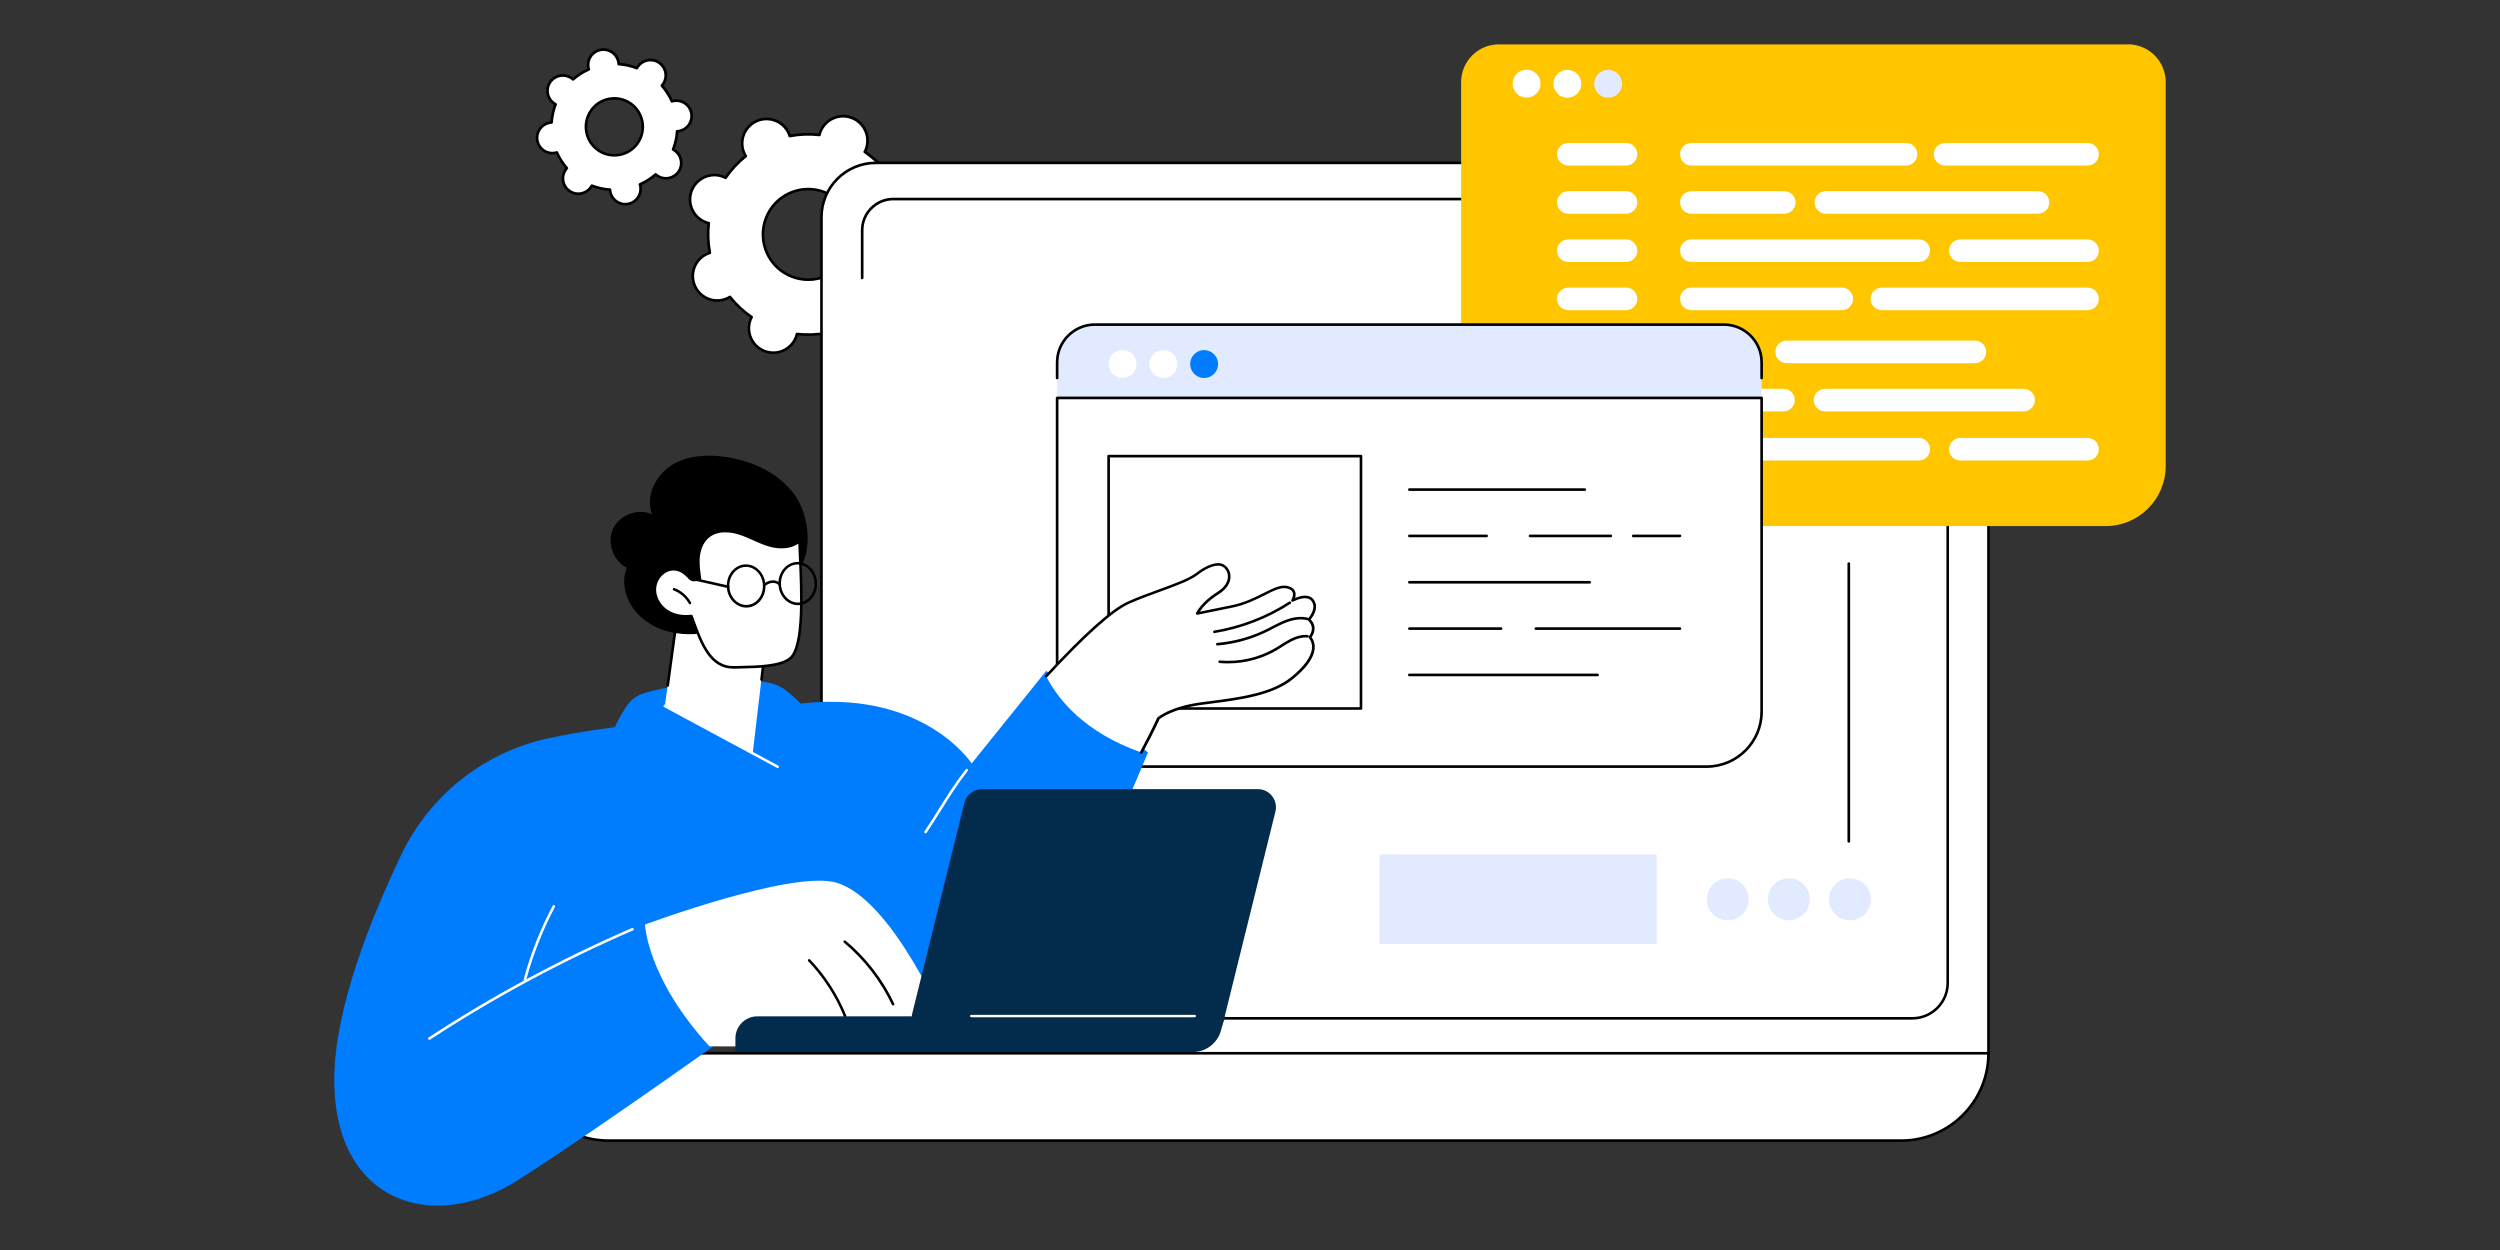 <svg xmlns="http://www.w3.org/2000/svg" id="Layer_1" data-name="Layer 1" viewBox="0 0 600 300"><rect x="0" y="0" width="600" height="300" fill="#333333" stroke="none"/><defs><style> .cls-1 { fill: #022b4c; } .cls-2 { fill: #007cff; } .cls-3 { fill: #fff; } .cls-4 { fill: #ffc600; } .cls-5 { fill: #e2eaff; } </style></defs><g><g id="Web_development" data-name="Web development"><g><g><path class="cls-3" d="m166.8,68.7c1.35,2.94,4.82,4.23,7.76,2.89.22-.1.43-.22.63-.34,1.51,1.89,3.27,3.52,5.22,4.85-.11.21-.21.42-.29.65-1.13,3.03.42,6.4,3.45,7.53,3.03,1.13,6.4-.42,7.53-3.45.08-.23.15-.45.2-.68,2.34.27,4.74.19,7.12-.26.07.22.15.45.25.67,1.35,2.94,4.82,4.23,7.76,2.89,2.94-1.35,4.23-4.82,2.89-7.76-.1-.22-.22-.43-.34-.63,1.89-1.51,3.52-3.27,4.85-5.22.21.11.42.21.65.29,3.03,1.13,6.4-.42,7.53-3.45,1.13-3.03-.42-6.4-3.45-7.53-.23-.08-.45-.15-.68-.2.27-2.34.19-4.74-.26-7.12.22-.07.45-.15.67-.25,2.94-1.35,4.23-4.82,2.89-7.76-1.35-2.94-4.82-4.23-7.76-2.89-.22.1-.43.22-.63.34-1.51-1.89-3.27-3.52-5.22-4.85.11-.21.21-.42.29-.65,1.13-3.03-.42-6.4-3.45-7.53-3.03-1.13-6.4.42-7.53,3.45-.08.23-.15.45-.2.68-2.34-.27-4.74-.19-7.12.26-.07-.22-.15-.45-.25-.67-1.35-2.94-4.82-4.23-7.76-2.89-2.94,1.35-4.23,4.82-2.89,7.76.1.22.22.43.34.63-1.89,1.51-3.52,3.27-4.85,5.22-.21-.11-.42-.21-.65-.29-3.03-1.13-6.4.42-7.53,3.45-1.13,3.03.42,6.4,3.45,7.53.23.08.45.15.68.2-.27,2.34-.19,4.74.26,7.12-.22.07-.45.15-.67.25-2.94,1.35-4.23,4.82-2.89,7.76Zm17.29-7.92c-2.5-5.46-.1-11.91,5.36-14.41s11.91-.1,14.41,5.36c2.5,5.46.1,11.91-5.36,14.41s-11.91.1-14.41-5.36Z"></path><path d="m185.6,84.97c-.73,0-1.45-.13-2.15-.39-3.19-1.19-4.82-4.75-3.63-7.94.05-.14.11-.28.18-.43-1.83-1.28-3.47-2.81-4.89-4.55-.15.08-.28.15-.42.21-1.5.69-3.18.75-4.72.17-1.54-.57-2.77-1.72-3.46-3.22-1.42-3.1-.05-6.77,3.04-8.18.13-.06.28-.12.44-.18-.39-2.21-.47-4.45-.24-6.67-.16-.04-.31-.09-.45-.14-3.19-1.19-4.82-4.75-3.63-7.94.57-1.55,1.72-2.77,3.22-3.46,1.5-.69,3.18-.75,4.72-.17.14.05.28.11.43.18,1.28-1.83,2.81-3.47,4.54-4.89-.08-.15-.15-.28-.21-.42-1.42-3.09-.05-6.77,3.04-8.18,1.5-.69,3.18-.75,4.72-.17,1.54.57,2.77,1.72,3.46,3.22.06.14.12.28.18.44,2.2-.39,4.45-.47,6.67-.24.04-.16.09-.31.14-.45.57-1.55,1.72-2.77,3.22-3.46,1.5-.69,3.18-.75,4.72-.17,3.19,1.19,4.82,4.75,3.63,7.94-.05.14-.11.28-.18.43,1.83,1.28,3.47,2.81,4.89,4.54.15-.08.28-.15.42-.21,1.5-.69,3.18-.75,4.72-.17,1.54.57,2.77,1.72,3.46,3.22,1.42,3.1.05,6.77-3.04,8.18-.14.06-.28.12-.44.18.39,2.21.47,4.45.24,6.67.16.04.31.09.45.14,3.19,1.19,4.82,4.75,3.63,7.94-.57,1.55-1.72,2.77-3.22,3.46-1.5.69-3.17.75-4.72.17-.14-.05-.28-.11-.43-.18-1.28,1.83-2.81,3.47-4.54,4.89.08.15.15.28.21.42,1.42,3.1.05,6.77-3.04,8.18-1.5.69-3.18.75-4.72.17-1.54-.57-2.77-1.72-3.46-3.22-.06-.14-.12-.28-.18-.44-2.2.39-4.45.47-6.67.24-.04.16-.09.31-.14.45-.57,1.55-1.72,2.77-3.22,3.46-.82.37-1.69.56-2.57.56Zm-10.42-14.04c.09,0,.19.04.25.12,1.47,1.85,3.2,3.46,5.15,4.79.13.09.18.27.1.41-.12.23-.21.42-.28.61-1.06,2.86.4,6.06,3.26,7.12,1.39.52,2.89.46,4.23-.15,1.34-.62,2.37-1.72,2.88-3.1.07-.19.13-.4.19-.65.04-.16.18-.26.34-.24,2.34.27,4.71.18,7.03-.26.16-.03.31.06.36.22.08.24.15.45.24.63.62,1.35,1.72,2.37,3.1,2.89,1.39.52,2.89.46,4.23-.15,2.78-1.27,4-4.56,2.73-7.34-.09-.19-.19-.37-.32-.59-.08-.14-.05-.31.07-.41,1.85-1.47,3.46-3.2,4.79-5.15.09-.13.27-.18.41-.1.22.12.42.21.61.28,1.39.52,2.89.46,4.23-.15,1.34-.62,2.37-1.72,2.88-3.1,1.06-2.86-.4-6.06-3.26-7.12-.19-.07-.4-.13-.65-.19-.16-.04-.26-.19-.24-.34.27-2.34.18-4.71-.26-7.03-.03-.16.06-.31.22-.36.24-.08.44-.15.63-.24,2.78-1.27,4-4.56,2.73-7.34-.62-1.35-1.72-2.37-3.1-2.89-1.39-.52-2.89-.46-4.23.15-.19.09-.38.19-.59.32-.14.08-.31.05-.41-.07-1.47-1.85-3.2-3.46-5.15-4.79-.13-.09-.18-.27-.1-.41.12-.22.21-.42.28-.61,1.06-2.86-.4-6.06-3.26-7.12-1.39-.52-2.89-.46-4.23.15-1.34.62-2.37,1.72-2.88,3.1-.07.19-.13.4-.19.65-.04.16-.19.26-.34.24-2.34-.27-4.7-.18-7.03.26-.16.03-.31-.06-.36-.22-.08-.24-.15-.45-.24-.63-.62-1.35-1.72-2.37-3.1-2.89-1.39-.52-2.89-.46-4.23.15-2.78,1.27-4,4.56-2.73,7.34.09.19.19.37.32.59.08.14.05.31-.07.41-1.85,1.47-3.46,3.2-4.79,5.15-.09.13-.27.18-.41.1-.22-.12-.42-.21-.61-.28-1.39-.52-2.89-.46-4.23.15-1.34.62-2.37,1.72-2.88,3.1-1.06,2.86.4,6.06,3.26,7.12.19.07.4.13.65.19.16.04.26.19.24.34-.27,2.34-.18,4.71.26,7.03.03.16-.06.31-.22.36-.24.08-.44.15-.63.24-2.78,1.27-4,4.56-2.73,7.34.62,1.35,1.72,2.37,3.1,2.89,1.39.52,2.89.46,4.23-.15.18-.08.38-.19.59-.32.05-.03.11-.05.17-.05Zm18.8-3.48c-1.32,0-2.64-.24-3.91-.71-2.8-1.04-5.03-3.11-6.27-5.83-2.57-5.61-.09-12.27,5.52-14.83,2.72-1.24,5.76-1.36,8.56-.31,2.8,1.04,5.03,3.11,6.27,5.83,2.57,5.61.09,12.27-5.52,14.83-1.48.68-3.07,1.02-4.65,1.02Zm-9.6-6.8c1.17,2.56,3.27,4.52,5.92,5.5,2.64.98,5.51.88,8.07-.3,5.29-2.42,7.62-8.7,5.2-13.99-1.17-2.56-3.27-4.52-5.92-5.5-2.64-.98-5.51-.88-8.07.3-5.29,2.42-7.62,8.7-5.2,13.99Z"></path></g><g><path class="cls-3" d="m132.05,19.66c-1.16,1.67-.76,3.96.91,5.13.12.09.25.16.38.23-.55,1.42-.87,2.89-.97,4.37-.15,0-.3.02-.44.05-2,.35-3.34,2.26-2.98,4.26.35,2,2.26,3.34,4.26,2.98.15-.03.29-.06.43-.11.6,1.36,1.41,2.63,2.41,3.78-.1.11-.19.22-.28.35-1.16,1.67-.76,3.96.91,5.13,1.66,1.17,3.96.76,5.12-.9.09-.12.16-.25.23-.38,1.42.55,2.89.87,4.37.97,0,.15.02.3.05.44.35,2,2.26,3.34,4.26,2.98,2-.35,3.34-2.26,2.98-4.26-.03-.15-.06-.29-.11-.43,1.35-.6,2.63-1.41,3.78-2.41.11.1.22.19.35.28,1.66,1.17,3.96.76,5.12-.9,1.16-1.67.76-3.96-.91-5.13-.12-.09-.25-.16-.38-.23.55-1.42.87-2.89.97-4.37.15,0,.3-.02.44-.05,2-.35,3.34-2.26,2.98-4.26-.35-2-2.26-3.34-4.26-2.98-.15.03-.29.06-.43.11-.6-1.35-1.41-2.63-2.41-3.78.1-.11.19-.22.28-.35,1.16-1.67.76-3.96-.91-5.13-1.66-1.17-3.96-.76-5.12.9-.09.12-.16.25-.23.38-1.42-.55-2.89-.87-4.37-.97,0-.15-.02-.3-.05-.44-.35-2-2.26-3.34-4.26-2.98s-3.34,2.26-2.98,4.26c.03.15.06.29.11.43-1.35.6-2.63,1.41-3.78,2.41-.11-.1-.22-.19-.35-.28-1.66-1.17-3.96-.76-5.12.9Zm9.79,6.86c2.16-3.09,6.42-3.84,9.51-1.68,3.09,2.16,3.84,6.43,1.68,9.52-2.16,3.09-6.42,3.84-9.51,1.68-3.09-2.16-3.84-6.43-1.68-9.52Z"></path><path d="m150.07,49.32c-1.9,0-3.59-1.37-3.93-3.3-.01-.07-.02-.13-.03-.2-1.34-.12-2.67-.41-3.94-.87-.04.06-.07.12-.11.17-.61.87-1.53,1.46-2.58,1.64-1.05.19-2.11-.05-2.99-.66-1.81-1.26-2.25-3.76-.98-5.57.04-.05.08-.11.12-.17-.87-1.04-1.6-2.18-2.17-3.4-.07.02-.14.03-.2.04-2.17.38-4.25-1.07-4.63-3.24-.19-1.05.05-2.11.66-2.99.61-.87,1.53-1.46,2.58-1.64.07-.01.13-.02.2-.03.12-1.35.41-2.67.87-3.94-.06-.04-.12-.08-.17-.11-1.81-1.26-2.25-3.76-.98-5.57.61-.87,1.53-1.46,2.58-1.64,1.05-.19,2.11.05,2.99.66.05.04.11.08.17.12,1.03-.87,2.18-1.6,3.4-2.17-.02-.07-.03-.14-.04-.2-.19-1.05.05-2.11.66-2.99.61-.87,1.53-1.46,2.58-1.64,2.17-.38,4.25,1.07,4.63,3.24.01.07.02.13.03.2,1.34.12,2.67.41,3.94.87.04-.06.08-.12.11-.17.61-.87,1.53-1.46,2.58-1.64,1.05-.19,2.11.05,2.99.66,1.81,1.26,2.25,3.76.98,5.57-.04.05-.08.11-.12.17.87,1.03,1.6,2.18,2.17,3.4.07-.02.14-.03.2-.04,2.17-.38,4.25,1.07,4.63,3.24.19,1.05-.05,2.11-.66,2.99-.61.87-1.53,1.46-2.58,1.64-.07.01-.13.02-.2.03-.12,1.35-.41,2.67-.87,3.94.06.04.12.08.17.11,1.81,1.26,2.25,3.76.98,5.57-.61.87-1.53,1.46-2.58,1.64-1.05.19-2.11-.05-2.99-.66-.06-.04-.11-.08-.17-.12-1.03.87-2.18,1.6-3.4,2.17.02.07.03.14.04.2.19,1.05-.05,2.11-.66,2.99-.61.87-1.53,1.46-2.58,1.64-.23.04-.47.06-.7.06Zm-8.04-5.09s.08,0,.11.02c1.37.53,2.81.85,4.28.95.16.01.29.14.3.3,0,.16.02.28.04.41.32,1.83,2.07,3.05,3.89,2.73.88-.16,1.65-.65,2.17-1.38.51-.74.71-1.63.56-2.51-.02-.12-.05-.25-.1-.4-.05-.15.03-.32.17-.38,1.34-.6,2.59-1.39,3.7-2.36.12-.11.3-.1.42,0,.12.1.22.19.32.26.74.52,1.63.71,2.51.56.88-.16,1.65-.65,2.17-1.38,1.06-1.52.69-3.62-.83-4.68-.1-.07-.21-.14-.35-.21-.14-.08-.2-.24-.15-.39.53-1.37.85-2.81.95-4.28.01-.16.14-.29.3-.3.15,0,.29-.02.41-.04.88-.16,1.65-.65,2.17-1.38.51-.74.71-1.63.56-2.51-.32-1.83-2.07-3.05-3.89-2.73-.12.02-.25.05-.4.1-.15.05-.32-.03-.38-.17-.6-1.34-1.39-2.59-2.36-3.7-.11-.12-.1-.3,0-.42.1-.11.19-.22.26-.32,1.06-1.52.69-3.62-.83-4.68-.74-.52-1.63-.71-2.51-.56-.88.16-1.65.65-2.17,1.38-.07.1-.14.22-.21.35-.08.14-.24.2-.39.15-1.37-.53-2.81-.85-4.28-.95-.16-.01-.29-.14-.3-.3,0-.15-.02-.28-.04-.41-.32-1.83-2.07-3.05-3.89-2.73-.88.16-1.65.65-2.17,1.38-.51.74-.71,1.63-.56,2.51.02.12.05.25.1.4.05.15-.03.32-.17.38-1.34.6-2.59,1.39-3.7,2.36-.12.11-.3.1-.42,0-.12-.1-.22-.19-.32-.26-.74-.52-1.63-.71-2.51-.56-.88.16-1.65.65-2.17,1.38-1.06,1.52-.69,3.62.83,4.68.1.07.21.14.35.21.14.08.2.24.15.39-.53,1.37-.85,2.82-.95,4.28-.01.16-.14.29-.3.3-.15,0-.29.02-.41.04-.88.16-1.65.65-2.17,1.38-.51.74-.71,1.63-.56,2.51.32,1.83,2.07,3.05,3.89,2.73.12-.02.25-.05.4-.1.15-.05.32.03.38.17.6,1.34,1.39,2.59,2.36,3.7.11.12.1.3,0,.42-.1.11-.19.22-.26.32-1.06,1.52-.69,3.62.83,4.68.74.52,1.63.71,2.51.56.88-.16,1.65-.65,2.17-1.38.07-.1.14-.22.21-.35.06-.11.17-.17.28-.17Zm5.4-6.64c-1.45,0-2.87-.44-4.08-1.29-3.23-2.26-4.02-6.73-1.76-9.96,1.09-1.57,2.73-2.61,4.61-2.94,1.88-.33,3.78.09,5.34,1.18,3.23,2.26,4.02,6.73,1.76,9.96-1.09,1.57-2.73,2.61-4.61,2.94-.42.07-.84.11-1.26.11Zm-5.32-10.89c-2.06,2.94-1.34,7.02,1.6,9.08,1.43,1,3.15,1.38,4.87,1.08,1.71-.3,3.21-1.25,4.2-2.68,2.06-2.94,1.34-7.02-1.6-9.08-1.43-1-3.16-1.38-4.87-1.08-1.71.3-3.21,1.25-4.2,2.68Z"></path></g></g><g><g><path class="cls-3" d="m464.2,39.09h-254.01c-7.2,0-13.03,5.84-13.03,13.04v187.9c0,7.2,5.84,13.04,13.03,13.04h267.04V52.13c0-7.2-5.84-13.04-13.03-13.04Z"></path><path d="m477.24,253.4H210.19c-7.36,0-13.35-5.99-13.35-13.36V52.13c0-7.37,5.99-13.36,13.35-13.36h254.01c7.36,0,13.35,5.99,13.35,13.36v200.94c0,.18-.14.32-.32.32ZM210.19,39.41c-7.01,0-12.72,5.71-12.72,12.72v187.9c0,7.02,5.7,12.72,12.72,12.72h266.73V52.13c0-7.02-5.7-12.72-12.72-12.72h-254.01Z"></path></g><path d="m458.97,244.72h-166.7c-.18,0-.32-.14-.32-.32s.14-.32.32-.32h166.7c4.51,0,8.17-3.67,8.17-8.18V55.26c0-3.96-3.22-7.17-7.17-7.17h-245.56c-3.95,0-7.17,3.22-7.17,7.17v11.44c0,.18-.14.32-.32.32s-.32-.14-.32-.32v-11.44c0-4.31,3.5-7.81,7.8-7.81h245.56c4.3,0,7.8,3.5,7.8,7.81v180.64c0,4.86-3.95,8.81-8.81,8.81Z"></path><g><path class="cls-3" d="m456.28,273.75H146.06c-11.57,0-20.95-9.38-20.95-20.95h352.12c0,11.57-9.38,20.95-20.95,20.95Z"></path><path d="m456.28,274.06H146.06c-11.73,0-21.27-9.54-21.27-21.27,0-.18.14-.32.32-.32h352.12c.18,0,.32.14.32.32,0,11.73-9.54,21.27-21.27,21.27Zm-330.85-20.95c.17,11.23,9.36,20.32,20.63,20.32h310.22c11.27,0,20.46-9.09,20.63-20.32H125.43Z"></path></g></g><g><g><path class="cls-4" d="m510.72,10.65h-150.99c-5,0-9.06,4.06-9.06,9.06v92.13c0,7.96,6.46,14.42,14.42,14.42h140.26c7.96,0,14.42-6.46,14.42-14.42V19.7c0-5-4.06-9.06-9.06-9.06Z"></path><g><circle class="cls-3" cx="366.38" cy="20.11" r="3.35" transform="translate(-.5 26.02) rotate(-4.07)"></circle><circle class="cls-3" cx="376.17" cy="20.11" r="3.35"></circle><circle class="cls-5" cx="385.95" cy="20.11" r="3.35"></circle></g><g><path class="cls-3" d="m376.4,39.73h13.85c1.5,0,2.71-1.21,2.71-2.71s-1.21-2.71-2.71-2.71h-13.85c-1.5,0-2.71,1.21-2.71,2.71s1.21,2.71,2.71,2.71Z"></path><path class="cls-3" d="m376.4,51.3h13.85c1.5,0,2.71-1.21,2.71-2.71s-1.21-2.71-2.71-2.71h-13.85c-1.5,0-2.71,1.21-2.71,2.71s1.21,2.71,2.71,2.71Z"></path><path class="cls-3" d="m376.4,62.87h13.85c1.5,0,2.71-1.21,2.71-2.71s-1.21-2.71-2.71-2.71h-13.85c-1.5,0-2.71,1.21-2.71,2.71s1.21,2.71,2.71,2.71Z"></path><path class="cls-3" d="m376.4,74.44h13.85c1.5,0,2.71-1.21,2.71-2.71s-1.21-2.71-2.71-2.71h-13.85c-1.5,0-2.71,1.21-2.71,2.71s1.21,2.71,2.71,2.71Z"></path><path class="cls-3" d="m376.21,87.16h13.85c1.5,0,2.71-1.21,2.71-2.71s-1.21-2.71-2.71-2.71h-13.85c-1.5,0-2.71,1.21-2.71,2.71s1.21,2.71,2.71,2.71Z"></path><path class="cls-3" d="m376.21,98.73h13.85c1.5,0,2.71-1.21,2.71-2.71s-1.21-2.71-2.71-2.71h-13.85c-1.5,0-2.71,1.21-2.71,2.71s1.21,2.71,2.71,2.71Z"></path><path class="cls-3" d="m405.93,39.73h51.52c1.5,0,2.71-1.21,2.71-2.71s-1.21-2.71-2.71-2.71h-51.52c-1.5,0-2.71,1.21-2.71,2.71s1.21,2.71,2.71,2.71Z"></path><path class="cls-3" d="m405.93,51.3h22.29c1.5,0,2.71-1.21,2.71-2.71s-1.21-2.71-2.71-2.71h-22.29c-1.5,0-2.71,1.21-2.71,2.71s1.21,2.71,2.71,2.71Z"></path><path class="cls-3" d="m405.93,62.87h54.57c1.5,0,2.71-1.21,2.71-2.71s-1.21-2.71-2.71-2.71h-54.57c-1.5,0-2.71,1.21-2.71,2.71s1.21,2.71,2.71,2.71Z"></path><path class="cls-3" d="m405.93,74.44h36.1c1.5,0,2.71-1.21,2.71-2.71s-1.21-2.71-2.71-2.71h-36.1c-1.5,0-2.71,1.21-2.71,2.71s1.21,2.71,2.71,2.71Z"></path><path class="cls-3" d="m405.74,87.16h13.07c1.5,0,2.71-1.21,2.71-2.71s-1.21-2.71-2.71-2.71h-13.07c-1.5,0-2.71,1.21-2.71,2.71s1.21,2.71,2.71,2.71Z"></path><path class="cls-3" d="m405.74,98.73h22.29c1.5,0,2.71-1.21,2.71-2.71s-1.21-2.71-2.71-2.71h-22.29c-1.5,0-2.71,1.21-2.71,2.71s1.21,2.71,2.71,2.71Z"></path><path class="cls-3" d="m466.82,39.73h34.19c1.5,0,2.71-1.21,2.71-2.71s-1.21-2.71-2.71-2.71h-34.19c-1.5,0-2.71,1.21-2.71,2.71s1.21,2.71,2.71,2.71Z"></path><path class="cls-3" d="m438.21,51.3h50.9c1.5,0,2.71-1.21,2.71-2.71s-1.21-2.71-2.71-2.71h-50.9c-1.5,0-2.71,1.21-2.71,2.71s1.21,2.71,2.71,2.71Z"></path><path class="cls-3" d="m470.48,62.87h30.53c1.5,0,2.71-1.21,2.71-2.71s-1.21-2.71-2.71-2.71h-30.53c-1.5,0-2.71,1.21-2.71,2.71s1.21,2.71,2.71,2.71Z"></path><path class="cls-3" d="m376.4,110.52h13.85c1.5,0,2.71-1.21,2.71-2.71s-1.21-2.71-2.71-2.71h-13.85c-1.5,0-2.71,1.21-2.71,2.71s1.21,2.71,2.71,2.71Z"></path><path class="cls-3" d="m405.93,110.52h54.57c1.5,0,2.71-1.21,2.71-2.71s-1.21-2.71-2.71-2.71h-54.57c-1.5,0-2.71,1.21-2.71,2.71s1.21,2.71,2.71,2.71Z"></path><path class="cls-3" d="m470.48,110.52h30.53c1.5,0,2.71-1.21,2.71-2.71s-1.21-2.71-2.71-2.71h-30.53c-1.5,0-2.71,1.21-2.71,2.71s1.21,2.71,2.71,2.71Z"></path><path class="cls-3" d="m451.64,74.44h49.37c1.5,0,2.71-1.21,2.71-2.71s-1.21-2.71-2.71-2.71h-49.37c-1.5,0-2.71,1.21-2.71,2.71s1.21,2.71,2.71,2.71Z"></path><path class="cls-3" d="m428.79,87.16h45.19c1.5,0,2.71-1.21,2.71-2.71s-1.21-2.71-2.71-2.71h-45.19c-1.5,0-2.71,1.21-2.71,2.71s1.21,2.71,2.71,2.71Z"></path><path class="cls-3" d="m438.01,98.73h47.65c1.5,0,2.71-1.21,2.71-2.71s-1.21-2.71-2.71-2.71h-47.65c-1.5,0-2.71,1.21-2.71,2.71s1.21,2.71,2.71,2.71Z"></path></g></g><g><path class="cls-5" d="m413.74,77.91h-150.97c-5,0-9.06,4.06-9.06,9.06v82.6c0,7.96,6.46,14.42,14.42,14.42h140.24c7.96,0,14.42-6.46,14.42-14.42v-82.6c0-5-4.06-9.06-9.06-9.06Z"></path><g><path class="cls-3" d="m253.71,95.51h169.08v76.14c0,6.81-5.53,12.34-12.34,12.34h-144.41c-6.81,0-12.34-5.53-12.34-12.34v-76.14h0Z"></path><path d="m409.59,184.3h-142.68c-7.45,0-13.52-6.06-13.52-13.52v-75.27c0-.18.14-.32.32-.32h169.08c.18,0,.32.14.32.32v75.27c0,7.45-6.06,13.52-13.52,13.52Zm-155.56-88.47v74.96c0,7.1,5.78,12.88,12.88,12.88h142.68c7.1,0,12.88-5.78,12.88-12.88v-74.96h-168.45Z"></path></g><path d="m422.79,91.04c-.18,0-.32-.14-.32-.32v-3.76c0-4.82-3.92-8.74-8.74-8.74h-150.96c-4.82,0-8.74,3.92-8.74,8.74v3.76c0,.18-.14.32-.32.32s-.32-.14-.32-.32v-3.76c0-5.17,4.21-9.38,9.38-9.38h150.96c5.17,0,9.38,4.21,9.38,9.38v3.76c0,.18-.14.32-.32.32Z"></path><g><circle class="cls-3" cx="269.42" cy="87.37" r="3.35" transform="translate(-5.52 19.32) rotate(-4.07)"></circle><circle class="cls-3" cx="279.2" cy="87.37" r="3.35"></circle><circle class="cls-2" cx="288.99" cy="87.37" r="3.35"></circle></g><g><rect class="cls-3" x="266.07" y="109.47" width="60.56" height="60.56"></rect><path d="m326.63,170.35h-60.56c-.18,0-.32-.14-.32-.32v-60.56c0-.18.14-.32.32-.32h60.56c.18,0,.32.14.32.32v60.56c0,.18-.14.32-.32.32Zm-60.24-.63h59.93v-59.93h-59.93v59.93Z"></path></g><g><path d="m380.35,117.82h-42.1c-.18,0-.32-.14-.32-.32s.14-.32.32-.32h42.1c.18,0,.32.14.32.32s-.14.32-.32.32Z"></path><path d="m403.18,128.94h-11.2c-.18,0-.32-.14-.32-.32s.14-.32.32-.32h11.2c.18,0,.32.14.32.32s-.14.32-.32.32Z"></path><path d="m386.6,128.94h-19.39c-.18,0-.32-.14-.32-.32s.14-.32.32-.32h19.39c.18,0,.32.14.32.32s-.14.32-.32.32Z"></path><path d="m356.79,128.94h-18.54c-.18,0-.32-.14-.32-.32s.14-.32.32-.32h18.54c.18,0,.32.14.32.32s-.14.32-.32.32Z"></path><path d="m381.53,140.07h-43.28c-.18,0-.32-.14-.32-.32s.14-.32.32-.32h43.28c.18,0,.32.14.32.32s-.14.32-.32.32Z"></path><path d="m403.18,151.19h-34.58c-.18,0-.32-.14-.32-.32s.14-.32.32-.32h34.58c.18,0,.32.14.32.32s-.14.32-.32.32Z"></path><path d="m360.26,151.19h-22c-.18,0-.32-.14-.32-.32s.14-.32.32-.32h22c.18,0,.32.14.32.32s-.14.32-.32.32Z"></path><path d="m383.41,162.31h-45.16c-.18,0-.32-.14-.32-.32s.14-.32.32-.32h45.16c.18,0,.32.14.32.32s-.14.32-.32.32Z"></path></g></g><g><g><rect class="cls-5" x="331.11" y="205.08" width="66.49" height="21.5"></rect><g><ellipse class="cls-5" cx="414.66" cy="215.83" rx="5.03" ry="5.04"></ellipse><ellipse class="cls-5" cx="429.33" cy="215.83" rx="5.03" ry="5.04"></ellipse><ellipse class="cls-5" cx="443.99" cy="215.83" rx="5.03" ry="5.04"></ellipse></g></g><path d="m443.71,202.26c-.18,0-.32-.14-.32-.32v-66.67c0-.18.14-.32.32-.32s.32.14.32.32v66.67c0,.18-.14.32-.32.32Z"></path></g></g></g><g><g><path class="cls-2" d="m140.1,249.24s56.8-.2,55.5-18.39c-.05-.72,0-1.44.17-2.15,3.4-15.09,7.85-34.3-2.73-58.26-.45-1.02-1.12-1.94-1.97-2.68l-1.73-1.51c-1.92-1.67-4.37-2.61-6.91-2.63-6.69-.07-20.21.16-28.25,2.89-1.5.51-2.79,1.51-3.69,2.83-1.52,2.22-3.77,6-3.94,9.2-.26,4.87-6.45,70.71-6.45,70.71Z"></path><path class="cls-2" d="m80.23,258.36c.25-16.59,8.68-37.77,16.11-53.29,6.76-14.12,19.6-24.37,34.87-27.78,17.95-4,39.14-4.5,55.47-7.6,33.62-6.38,46.52,13.54,46.52,13.54l17.9-22.22,24.41,19.58-26.29,62.57-68.1.87s-35.5,25.58-56.61,39.08c-21.11,13.49-44.74,5.06-44.28-24.75Z"></path><path class="cls-3" d="m125.98,235.43s-.05,0-.08-.01c-.17-.05-.27-.22-.22-.38,1.65-6.12,3.99-12.06,6.96-17.67.08-.15.27-.21.42-.13.15.08.21.27.13.42-2.94,5.56-5.27,11.46-6.91,17.54-.04.14-.16.23-.3.23Z"></path><path class="cls-3" d="m103.05,249.55c-.1,0-.2-.05-.26-.14-.09-.14-.05-.34.09-.43,15.44-10.09,31.85-18.92,48.78-26.25.16-.07.34,0,.41.16.07.16,0,.34-.16.41-16.89,7.31-33.27,16.13-48.68,26.2-.05.03-.11.05-.17.05Z"></path><g><path class="cls-3" d="m227.08,246.24s-12.74-30.33-26.29-34.39c-10.53-3.16-45.99,10.04-45.99,10.04,0,0,.48,12.9,15.46,29.22,0,0,57.33.73,56.82-4.87Z"></path><path d="m214.33,241.31c-.12,0-.23-.07-.28-.18-2.69-5.7-6.67-10.85-11.51-14.89-.13-.11-.15-.31-.04-.44.11-.13.31-.15.44-.04,4.91,4.09,8.95,9.31,11.68,15.1.07.16,0,.34-.15.42-.04.02-.09.03-.13.03Z"></path><path d="m202.82,244.16c-.12,0-.24-.07-.29-.2-1.96-4.87-4.92-9.45-8.55-13.25-.12-.12-.11-.32,0-.44.12-.12.32-.12.44,0,3.68,3.85,6.68,8.5,8.68,13.45.06.16-.01.34-.17.41-.04.02-.08.02-.12.02Z"></path></g><g><path class="cls-3" d="m314.12,148.69s1.88-2,1.28-3.83c-.59-1.83-2.37-2.09-5.23-.75,0,0,1.62-2.53-1.3-3.19-2.92-.66-6.81,3.29-13.09,4.6-6.28,1.3-8.49,1.72-8.49,1.72,0,0,1.31-2.6,4.96-4.86,3.65-2.26,3.16-5.39,1.44-6.55-1.46-.99-4.11.1-6.4,1.87-3,2.32-10.48,4.24-16.54,6.97-4.61,2.08-12.5,9.85-19.67,17.62,2.91,5.68,9.23,13.5,22.81,18.3,1.66-3.09,3.04-5.88,4.1-8.17,0,0,2.88-2.53,10.03-3.52,7.15-1,16.57-1.72,22.02-6.12,5.46-4.4,6-7.8,4.32-9.85,0,0,1.96-2.15-.25-4.23Z"></path><path d="m273.9,180.9c-.05,0-.1-.01-.15-.04-.15-.08-.21-.27-.13-.42,1.52-2.83,2.94-5.65,4.09-8.15.02-.04.04-.08.08-.1.12-.11,3.03-2.6,10.19-3.6.85-.12,1.73-.23,2.63-.35,6.8-.88,14.5-1.88,19.24-5.71,3.08-2.49,4.82-4.86,5.02-6.87.1-.96-.15-1.82-.75-2.55-.1-.12-.09-.29.01-.41.07-.08,1.72-1.95-.23-3.79-.13-.12-.13-.32-.01-.44.02-.02,1.74-1.89,1.22-3.52-.2-.61-.53-1.01-1-1.21-.83-.36-2.11-.14-3.79.65-.13.06-.28.03-.37-.08-.09-.1-.1-.26-.03-.37,0,0,.63-1.01.31-1.79-.18-.45-.66-.76-1.41-.93-1.4-.31-3.12.55-5.29,1.65-2.05,1.03-4.6,2.31-7.67,2.95-6.21,1.29-8.47,1.72-8.49,1.72-.12.02-.24-.02-.31-.12-.07-.09-.08-.22-.03-.33.06-.11,1.39-2.71,5.07-4.99,1.65-1.02,2.57-2.33,2.6-3.68.02-.96-.42-1.83-1.17-2.34-1.18-.8-3.54-.07-6.03,1.86-1.85,1.43-5.38,2.72-9.12,4.08-2.5.91-5.09,1.85-7.48,2.93-3.79,1.71-10.55,7.78-19.57,17.55-.12.13-.31.13-.44.02-.13-.12-.13-.31-.02-.44,9.2-9.97,15.85-15.92,19.77-17.69,2.41-1.09,5.01-2.03,7.53-2.95,3.69-1.34,7.18-2.61,8.95-3.98,2.15-1.67,5.06-3.04,6.76-1.88.93.63,1.47,1.7,1.45,2.87-.02.91-.42,2.67-2.89,4.2-2.5,1.55-3.89,3.27-4.48,4.15,1.08-.21,3.48-.69,7.78-1.58,2.99-.62,5.4-1.83,7.52-2.9,2.29-1.15,4.09-2.06,5.71-1.7.96.22,1.59.65,1.85,1.3.23.55.14,1.13,0,1.58,1.5-.6,2.69-.71,3.56-.33.64.28,1.1.81,1.35,1.59.53,1.63-.66,3.31-1.16,3.91,1.7,1.81.65,3.64.22,4.25.59.81.84,1.78.74,2.81-.23,2.21-1.99,4.66-5.25,7.29-4.88,3.94-12.68,4.95-19.55,5.84-.9.12-1.78.23-2.62.35-6.47.9-9.41,3.09-9.82,3.41-1.15,2.5-2.56,5.3-4.08,8.12-.06.1-.16.16-.28.16Z"></path><path d="m294.73,159.22c-.68,0-1.36-.03-2.04-.09-.17-.02-.3-.17-.28-.34.02-.17.17-.3.34-.28,4.65.42,9.42-.66,13.43-3.04.42-.25.85-.52,1.26-.79.73-.46,1.48-.94,2.27-1.34,1.48-.75,2.86-1.06,4.12-.94.17.02.3.17.28.34-.02.17-.17.3-.34.28-1.13-.11-2.4.18-3.77.88-.76.38-1.5.86-2.21,1.31-.42.27-.85.54-1.28.8-3.54,2.1-7.65,3.21-11.77,3.21Z"></path><path d="m292.16,154.92c-.16,0-.3-.12-.31-.29-.01-.17.11-.32.28-.34,4.09-.35,8.03-1.44,11.71-3.24.48-.24.96-.48,1.43-.73,1.05-.54,2.13-1.11,3.27-1.54,1.94-.73,3.72-.92,5.27-.55.17.04.27.21.23.38-.04.17-.21.27-.38.23-1.43-.34-3.08-.16-4.9.53-1.1.41-2.17.97-3.2,1.51-.48.25-.96.5-1.45.74-3.76,1.84-7.77,2.95-11.94,3.31,0,0-.02,0-.03,0Z"></path><path d="m291.45,151.95c-.15,0-.28-.11-.31-.26-.03-.17.09-.33.26-.36,6.36-1.04,12.58-3.44,17.99-6.95.14-.09.34-.05.43.09.09.14.05.34-.09.43-5.48,3.56-11.78,5.99-18.23,7.04-.02,0-.03,0-.05,0Z"></path></g><path class="cls-3" d="m222.12,200c-.06,0-.12-.02-.17-.05-.14-.1-.18-.29-.08-.43,1.15-1.71,2.27-3.49,3.35-5.22,2-3.19,4.06-6.49,6.57-9.67.11-.14.3-.16.44-.05.14.11.16.3.05.44-2.49,3.15-4.54,6.43-6.53,9.61-1.08,1.73-2.2,3.52-3.36,5.24-.06.09-.16.14-.26.14Z"></path><g><path class="cls-1" d="m286.24,252.5h-109.74v-3.31c0-2.91,2.36-5.27,5.26-5.27h112.19l-.9,3.35c-.83,3.08-3.62,5.23-6.81,5.23Z"></path><path class="cls-1" d="m289.37,248.62h-66.21c-2.83,0-4.9-2.66-4.22-5.4l12.51-50.52c.48-1.94,2.22-3.31,4.22-3.31h66.21c2.83,0,4.9,2.66,4.22,5.4l-12.51,50.52c-.48,1.94-2.22,3.31-4.22,3.31Z"></path></g></g><g><polygon class="cls-3" points="162.97 144.62 159.56 169.45 180.65 180.81 184.05 151.95 162.97 144.62"></polygon><path d="m160.24,164.83s-.03,0-.04,0c-.17-.02-.29-.18-.27-.35l2.73-19.9c.01-.09.07-.18.15-.22.08-.05.18-.06.27-.03l21.09,7.33c.14.05.22.19.21.33l-1.31,11.14c-.02.17-.17.29-.35.27-.17-.02-.29-.18-.27-.35l1.28-10.89-20.49-7.13-2.68,19.52c-.02.16-.16.27-.31.27Z"></path><path class="cls-3" d="m186.64,184.34c-.05,0-.1-.01-.15-.04l-27.08-14.58c-.15-.08-.21-.27-.13-.42.08-.15.27-.21.42-.13l27.08,14.58c.15.08.21.27.13.42-.06.1-.16.16-.28.16Z"></path><path d="m190.72,118.78c-3.71-5.16-9.93-8.06-16.2-9.06-4.53-.72-9.43-.5-13.32,1.92-3.89,2.43-6.35,7.5-4.71,11.78-3.35-1.52-7.77.12-9.34,3.45-1.57,3.33,0,7.78,3.3,9.4-1.56,3.72-.13,8.19,2.65,11.11,4.93,5.19,13.23,5.91,19.97,3.53,6.7-2.37,14.33-7.89,18.48-13.74,3.62-5.1,2.64-13.56-.84-18.4Z"></path><g><path class="cls-3" d="m184.57,130.85c-2.47-.73-4.72-2.09-7.18-2.86-2.46-.77-5.37-.86-7.38.75-1.41,1.13-2.14,2.95-2.35,4.75-.2,1.8.06,3.62.32,5.41-2.22.71-1.94.19-3.46-1.14-1.05-.91-2.46-1.38-3.84-1.03-2.01.51-3.45,2.53-3.52,4.6-.07,2.07,1.11,4.08,2.82,5.24,1.71,1.17,3.89,1.54,5.94,1.27,2.1,5.53,4.13,12.58,10.36,12.33,3.58-.14,10.56.12,13.34-2.14,4.22-3.42,2.2-23.99,2.28-28.18-1.92,1.72-4.86,1.73-7.33,1Z"></path><path d="m175.96,160.48c-5.68,0-7.86-5.89-9.79-11.1-.15-.41-.3-.81-.45-1.21-2.19.24-4.28-.24-5.91-1.35-1.87-1.27-3.03-3.43-2.95-5.51.08-2.26,1.69-4.37,3.76-4.89,1.39-.35,2.93.06,4.12,1.1.34.29.59.55.79.76.66.67.8.81,2.12.4-.25-1.7-.49-3.46-.29-5.22.24-2.11,1.11-3.87,2.46-4.95,1.83-1.47,4.63-1.77,7.67-.81,1.2.38,2.37.9,3.5,1.41,1.19.53,2.42,1.08,3.67,1.46,2.81.83,5.44.48,7.03-.94.09-.08.23-.1.34-.05.11.05.18.17.18.29-.01.82.05,2.28.14,4.13.37,8.02.98,21.44-2.53,24.28-2.44,1.98-7.79,2.08-11.69,2.16-.67.01-1.3.03-1.84.05-.11,0-.22,0-.33,0Zm-10.03-12.96c.13,0,.25.08.29.2.18.47.36.95.54,1.44,1.89,5.11,4.04,10.91,9.51,10.69.55-.02,1.17-.03,1.85-.05,3.6-.07,9.03-.18,11.31-2.02,3.26-2.64,2.64-16.39,2.3-23.77-.07-1.45-.12-2.66-.14-3.53-1.77,1.22-4.37,1.47-7.11.66-1.3-.38-2.55-.94-3.75-1.48-1.11-.5-2.26-1.01-3.43-1.38-1.34-.42-4.73-1.2-7.09.7-1.22.98-2.01,2.59-2.23,4.54-.2,1.77.07,3.58.32,5.33.02.15-.07.3-.21.34-1.84.59-2.17.37-3.01-.48-.21-.21-.44-.45-.76-.72-1.04-.91-2.37-1.27-3.56-.96-1.81.46-3.22,2.31-3.29,4.31-.06,1.87.99,3.82,2.68,4.98,1.54,1.05,3.63,1.49,5.72,1.21.01,0,.03,0,.04,0Z"></path></g><path d="m165.58,145.03c-.11,0-.22-.06-.27-.16-.79-1.43-2.11-2.58-3.64-3.16-.16-.06-.24-.24-.18-.4.06-.16.24-.24.4-.18,1.66.63,3.1,1.89,3.96,3.44.08.15.03.34-.12.42-.05.03-.1.04-.15.04Z"></path><g><path d="m179.12,145.82c-1.17,0-2.29-.49-3.17-1.38-.91-.94-1.45-2.21-1.52-3.59-.13-2.86,1.84-5.28,4.4-5.4,1.25-.05,2.44.43,3.36,1.38.91.94,1.45,2.21,1.52,3.59.13,2.86-1.84,5.28-4.4,5.4-.07,0-.13,0-.2,0Zm-.09-9.76c-.06,0-.11,0-.17,0-2.21.1-3.92,2.23-3.81,4.75.06,1.23.53,2.36,1.34,3.18.8.82,1.82,1.24,2.89,1.19,2.21-.1,3.92-2.23,3.81-4.75-.06-1.23-.53-2.36-1.34-3.18-.76-.77-1.72-1.2-2.72-1.2Z"></path><path d="m191.51,145.24c-1.17,0-2.29-.49-3.17-1.38-.91-.94-1.45-2.21-1.52-3.59-.13-2.86,1.84-5.28,4.4-5.4,1.25-.06,2.44.43,3.36,1.38.91.94,1.45,2.21,1.52,3.59.13,2.86-1.84,5.28-4.4,5.4-.07,0-.13,0-.2,0Zm-.09-9.76c-.06,0-.11,0-.17,0-2.21.1-3.92,2.23-3.81,4.75.06,1.23.53,2.36,1.34,3.18.8.82,1.82,1.25,2.89,1.19,2.21-.1,3.92-2.23,3.81-4.75-.06-1.23-.53-2.36-1.34-3.18-.76-.77-1.72-1.2-2.72-1.2Z"></path><path d="m183.41,140.74c-.09,0-.17-.04-.23-.11-.11-.13-.1-.33.03-.44.76-.67,2.61-1.58,4.15-.17.13.12.14.31.02.44-.12.13-.31.14-.44.02-1.51-1.38-3.24.11-3.32.18-.06.05-.13.08-.21.08Z"></path><path d="m174.75,141.14s-.05,0-.07,0l-9.17-2.06c-.17-.04-.27-.2-.24-.37.04-.17.21-.27.37-.24l9.17,2.06c.17.04.27.2.24.37-.03.15-.16.24-.3.24Z"></path></g></g></g></g><path class="cls-3" d="m286.71,244.14h-53.59c-.17,0-.32-.13-.32-.29s.14-.29.32-.29h53.59c.17,0,.32.13.32.29s-.14.29-.32.29Z"></path></svg>